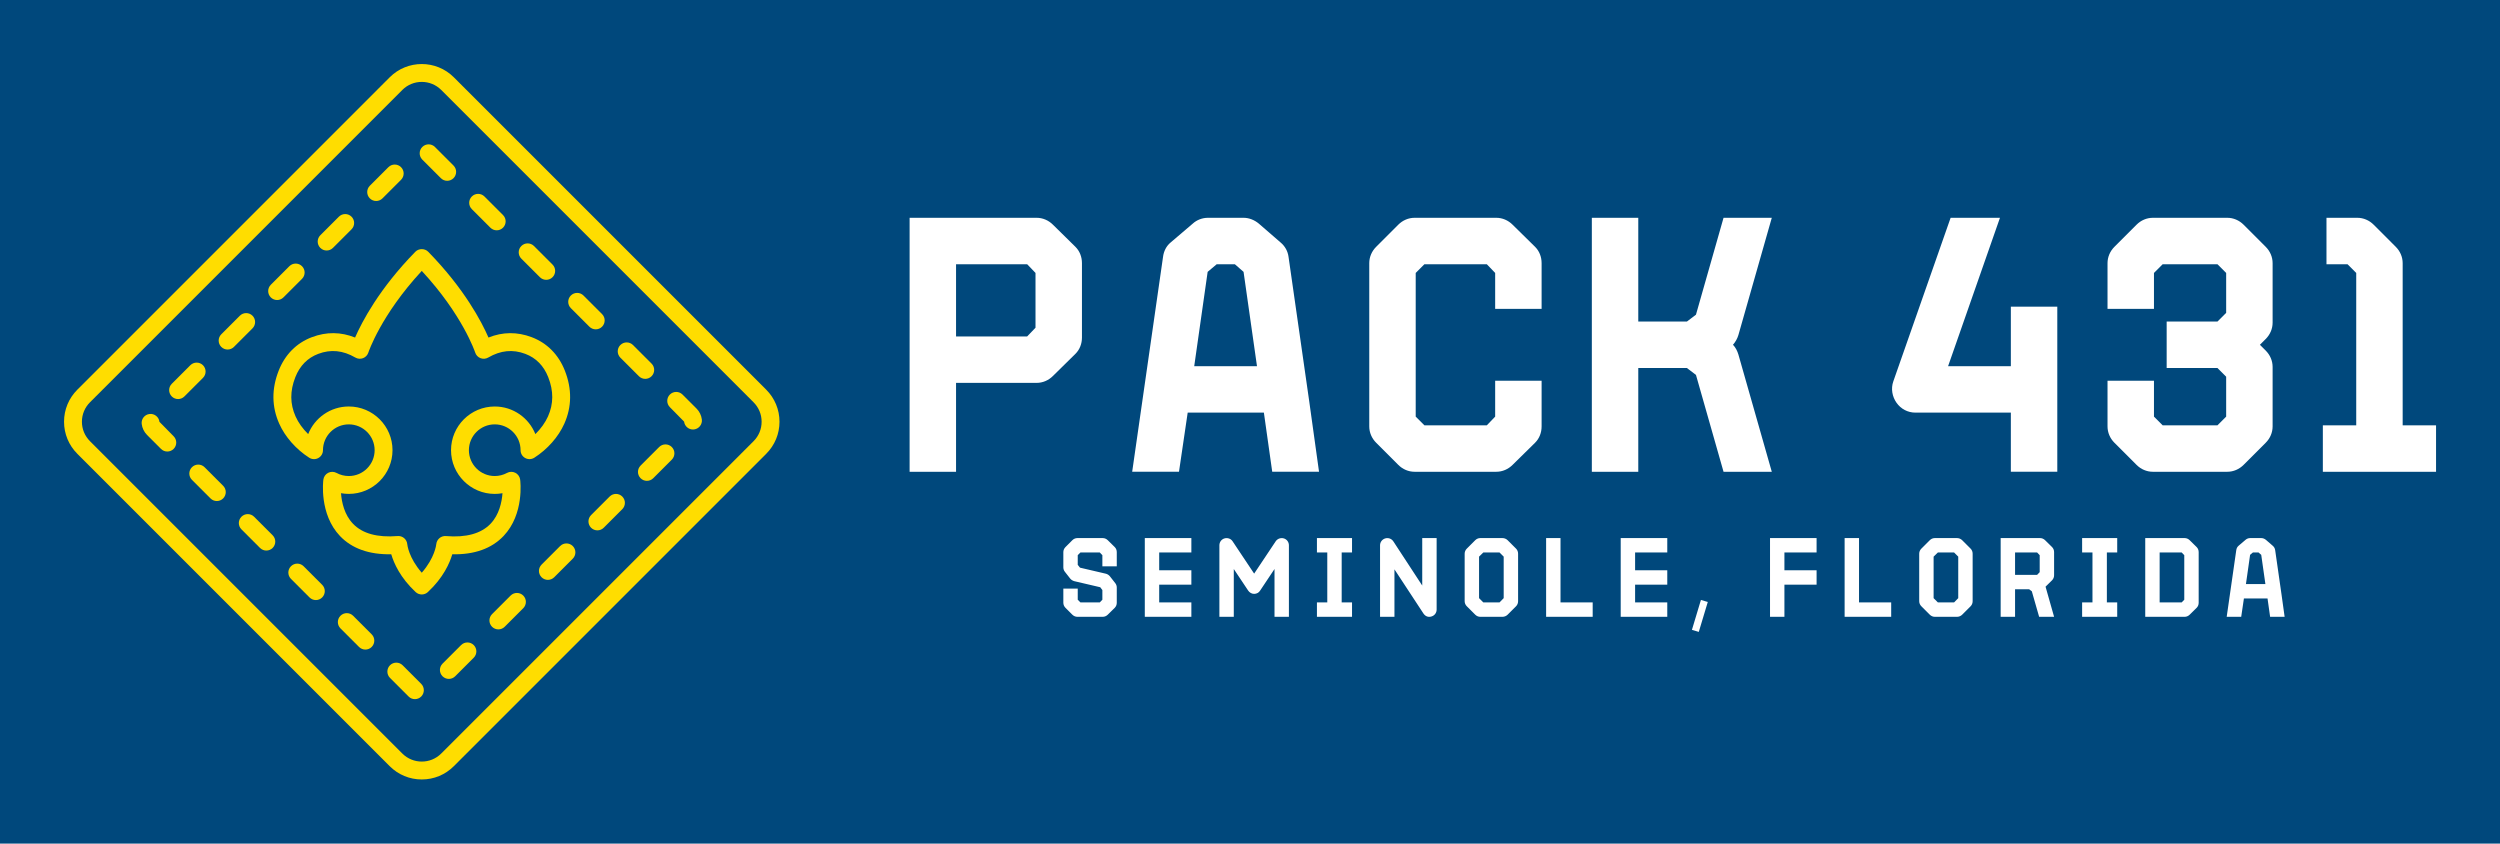
        <svg xmlns="http://www.w3.org/2000/svg" xmlns:xlink="http://www.w3.org/1999/xlink" version="1.1" width="3162.032" 
        height="1066.963" viewBox="0 0 3162.032 1066.963">
			<rect fill="#00487c" width="3162.032" height="1066.963"/>
			<g transform="scale(8.102) translate(10, 10)">
				<defs id="SvgjsDefs1168"></defs><g id="SvgjsG1169" featureKey="symbolFeature-0" transform="matrix(1.395,0,0,1.395,-13.907,-13.867)" fill="#ffdd00"><path xmlns="http://www.w3.org/2000/svg" d="M65.951,50.188c0.845-1.895,0.866-3.893,0.061-5.938  c-0.708-1.8-1.993-3.095-3.714-3.746c-1.623-0.613-3.244-0.598-4.833,0.042  c-0.766-1.758-2.698-5.468-6.75-9.606c-0.376-0.384-1.053-0.384-1.429,0  c-4.051,4.138-5.983,7.848-6.75,9.606c-1.589-0.641-3.209-0.655-4.833-0.042  C35.981,41.155,34.697,42.45,33.988,44.25c-0.805,2.046-0.784,4.044,0.061,5.938  c0.658,1.475,1.88,2.862,3.354,3.807c0.309,0.197,0.7,0.211,1.02,0.035  c0.321-0.176,0.52-0.512,0.52-0.877c0-1.594,1.297-2.891,2.891-2.891  s2.891,1.297,2.891,2.891s-1.297,2.891-2.891,2.891c-0.481,0-0.958-0.121-1.377-0.349  c-0.289-0.156-0.637-0.162-0.931-0.012c-0.293,0.149-0.495,0.434-0.538,0.76  c-0.021,0.157-0.479,3.857,1.859,6.313c1.336,1.403,3.26,2.087,5.737,2.043  c0.294,0.998,1.01,2.629,2.734,4.231C49.511,69.208,49.756,69.297,50,69.297  s0.489-0.089,0.681-0.267c1.725-1.602,2.44-3.233,2.734-4.231  c2.472,0.056,4.401-0.639,5.737-2.043c2.339-2.457,1.88-6.157,1.859-6.313  c-0.043-0.326-0.244-0.61-0.538-0.76c-0.293-0.149-0.642-0.145-0.931,0.012  c-0.42,0.228-0.896,0.349-1.377,0.349c-1.594,0-2.891-1.297-2.891-2.891  s1.297-2.891,2.891-2.891s2.891,1.297,2.891,2.891c0,0.366,0.199,0.702,0.52,0.877  c0.322,0.176,0.712,0.162,1.02-0.035C64.07,53.05,65.293,51.663,65.951,50.188z   M62.713,51.352c-0.719-1.808-2.486-3.09-4.547-3.09  c-2.697,0-4.891,2.194-4.891,4.891s2.194,4.891,4.891,4.891  c0.292,0,0.583-0.026,0.869-0.078c-0.076,1.003-0.37,2.401-1.331,3.412  c-1.053,1.105-2.732,1.573-5.002,1.384c-0.548-0.047-1.026,0.366-1.079,0.91  C51.616,63.74,51.459,65.193,50,66.864c-1.459-1.67-1.616-3.123-1.622-3.183  c-0.021-0.266-0.146-0.512-0.349-0.685c-0.182-0.155-0.412-0.239-0.648-0.239  c-0.027,0-0.055,0.001-0.083,0.003c-2.264,0.184-3.941-0.277-4.994-1.376  c-0.974-1.016-1.268-2.417-1.342-3.42c0.287,0.052,0.579,0.079,0.872,0.079  c2.697,0,4.891-2.194,4.891-4.891s-2.194-4.891-4.891-4.891  c-2.061,0-3.829,1.282-4.547,3.09c-0.605-0.596-1.102-1.285-1.411-1.979  c-0.627-1.405-0.636-2.841-0.026-4.391c0.503-1.278,1.364-2.155,2.56-2.607  c1.407-0.533,2.768-0.397,4.158,0.411c0.261,0.152,0.578,0.177,0.86,0.068  c0.282-0.108,0.501-0.339,0.594-0.627c0.014-0.043,1.394-4.193,5.978-9.137  c4.584,4.944,5.964,9.094,5.978,9.135c0.092,0.289,0.311,0.52,0.593,0.629  c0.284,0.11,0.6,0.084,0.862-0.068c1.392-0.808,2.751-0.942,4.158-0.411  c1.196,0.452,2.057,1.329,2.56,2.607c0.61,1.549,0.601,2.985-0.026,4.391  C63.815,50.067,63.319,50.755,62.713,51.352z"></path><path xmlns="http://www.w3.org/2000/svg" d="M88.545,46.379L53.589,11.423c-1.979-1.979-5.199-1.979-7.178,0L11.455,46.379  c-0.959,0.958-1.487,2.233-1.487,3.589c0,1.356,0.528,2.63,1.487,3.589  l34.956,34.956C47.37,89.472,48.645,90,50,90s2.63-0.528,3.589-1.487l34.956-34.956  c0.959-0.958,1.487-2.233,1.487-3.589C90.032,48.613,89.504,47.338,88.545,46.379z   M87.131,52.143L52.175,87.099c-1.199,1.199-3.15,1.199-4.35,0L12.869,52.143  c-0.581-0.581-0.901-1.353-0.901-2.175c0-0.821,0.32-1.594,0.901-2.175  l34.956-34.956C48.425,12.238,49.212,11.938,50,11.938s1.575,0.3,2.175,0.899  L87.131,47.793c0.581,0.581,0.901,1.354,0.901,2.175  C88.032,50.79,87.712,51.562,87.131,52.143z"></path><path xmlns="http://www.w3.org/2000/svg" d="M36.776,66.139c-0.391-0.391-1.023-0.391-1.414,0s-0.391,1.023,0,1.414  l2.078,2.078c0.195,0.195,0.451,0.293,0.707,0.293s0.512-0.098,0.707-0.293  c0.391-0.391,0.391-1.023,0-1.414L36.776,66.139z"></path><path xmlns="http://www.w3.org/2000/svg" d="M59.943,69.42l-2.078,2.078c-0.391,0.391-0.391,1.023,0,1.414  c0.195,0.195,0.451,0.293,0.707,0.293s0.512-0.098,0.707-0.293l2.078-2.078  c0.391-0.391,0.391-1.023,0-1.414S60.333,69.029,59.943,69.42z"></path><path xmlns="http://www.w3.org/2000/svg" d="M54.402,74.961l-2.078,2.078c-0.391,0.391-0.391,1.023,0,1.414  c0.195,0.195,0.451,0.293,0.707,0.293s0.512-0.098,0.707-0.293L55.816,76.375  c0.391-0.391,0.391-1.023,0-1.414S54.792,74.57,54.402,74.961z"></path><path xmlns="http://www.w3.org/2000/svg" d="M76.566,52.797l-2.078,2.078c-0.391,0.391-0.391,1.023,0,1.414  c0.195,0.195,0.451,0.293,0.707,0.293s0.512-0.098,0.707-0.293l2.078-2.078  c0.391-0.391,0.391-1.023,0-1.414S76.957,52.406,76.566,52.797z"></path><path xmlns="http://www.w3.org/2000/svg" d="M79.179,46.925c-0.391-0.391-1.023-0.391-1.414,0s-0.391,1.023,0,1.414  l1.591,1.617c0.061,0.508,0.493,0.881,0.992,0.881  c0.04,0,0.08-0.002,0.12-0.007c0.548-0.065,0.94-0.563,0.875-1.112  c-0.055-0.462-0.268-0.898-0.598-1.228L79.179,46.925z"></path><path xmlns="http://www.w3.org/2000/svg" d="M65.484,63.879L63.406,65.957c-0.391,0.391-0.391,1.023,0,1.414  c0.195,0.195,0.451,0.293,0.707,0.293S64.625,67.566,64.82,67.371l2.078-2.078  c0.391-0.391,0.391-1.023,0-1.414S65.875,63.488,65.484,63.879z"></path><path xmlns="http://www.w3.org/2000/svg" d="M71.025,58.338l-2.078,2.078c-0.391,0.391-0.391,1.023,0,1.414  c0.195,0.195,0.451,0.293,0.707,0.293s0.512-0.098,0.707-0.293l2.078-2.078  c0.391-0.391,0.391-1.023,0-1.414S71.416,57.947,71.025,58.338z"></path><path xmlns="http://www.w3.org/2000/svg" d="M39.354,30.806c0.256,0,0.512-0.098,0.707-0.293l2.078-2.078  c0.391-0.391,0.391-1.023,0-1.414s-1.023-0.391-1.414,0l-2.078,2.078  c-0.391,0.391-0.391,1.023,0,1.414C38.842,30.708,39.098,30.806,39.354,30.806z"></path><path xmlns="http://www.w3.org/2000/svg" d="M25.516,43.644c-0.391-0.391-1.023-0.391-1.414,0l-2.078,2.078  c-0.391,0.391-0.391,1.023,0,1.414c0.195,0.195,0.451,0.293,0.707,0.293  s0.512-0.098,0.707-0.293l2.078-2.078C25.906,44.667,25.906,44.035,25.516,43.644z"></path><path xmlns="http://www.w3.org/2000/svg" d="M50.064,20.638l2.074,2.074c0.195,0.195,0.451,0.293,0.707,0.293  s0.512-0.098,0.707-0.293c0.391-0.391,0.391-1.023,0-1.414l-2.06-2.06  c-0.006-0.006-0.012-0.013-0.018-0.019c-0.391-0.391-1.023-0.391-1.414,0  c-0.378,0.378-0.39,0.983-0.037,1.375C50.037,20.61,50.05,20.625,50.064,20.638  z"></path><path xmlns="http://www.w3.org/2000/svg" d="M20.644,49.979c-0.063-0.549-0.562-0.945-1.108-0.878  c-0.549,0.063-0.942,0.56-0.878,1.108c0.054,0.466,0.267,0.905,0.598,1.237  l1.562,1.562c0.195,0.195,0.451,0.293,0.707,0.293s0.512-0.098,0.707-0.293  c0.391-0.391,0.391-1.023,0-1.414L20.644,49.979z"></path><path xmlns="http://www.w3.org/2000/svg" d="M44.895,25.265c0.256,0,0.512-0.098,0.707-0.293l2.078-2.078  c0.391-0.391,0.391-1.023,0-1.414s-1.023-0.391-1.414,0l-2.078,2.078  c-0.391,0.391-0.391,1.023,0,1.414C44.383,25.167,44.639,25.265,44.895,25.265z"></path><path xmlns="http://www.w3.org/2000/svg" d="M33.813,36.347c0.256,0,0.512-0.098,0.707-0.293l2.078-2.078  c0.391-0.39,0.391-1.023,0-1.414s-1.023-0.391-1.414,0l-2.078,2.078  c-0.391,0.39-0.391,1.023,0,1.414C33.301,36.249,33.557,36.347,33.813,36.347z"></path><path xmlns="http://www.w3.org/2000/svg" d="M31.235,60.598c-0.391-0.391-1.023-0.391-1.414,0s-0.391,1.023,0,1.414  l2.078,2.078c0.195,0.195,0.451,0.293,0.707,0.293s0.512-0.098,0.707-0.293  c0.391-0.391,0.391-1.023,0-1.414L31.235,60.598z"></path><path xmlns="http://www.w3.org/2000/svg" d="M47.858,77.221c-0.391-0.391-1.023-0.391-1.414,0s-0.391,1.023,0,1.414  l2.086,2.086c0.194,0.194,0.447,0.291,0.701,0.291  c0.256,0,0.513-0.099,0.709-0.295c0.39-0.391,0.386-1.028-0.004-1.418  L47.858,77.221z"></path><path xmlns="http://www.w3.org/2000/svg" d="M25.694,55.057c-0.391-0.391-1.023-0.391-1.414,0s-0.391,1.023,0,1.414  l2.078,2.078c0.195,0.195,0.451,0.293,0.707,0.293s0.512-0.098,0.707-0.293  c0.391-0.391,0.391-1.023,0-1.414L25.694,55.057z"></path><path xmlns="http://www.w3.org/2000/svg" d="M31.057,38.103c-0.391-0.391-1.023-0.391-1.414,0l-2.078,2.078  c-0.391,0.391-0.391,1.023,0,1.414c0.195,0.195,0.451,0.293,0.707,0.293  s0.512-0.098,0.707-0.293l2.078-2.078C31.447,39.126,31.447,38.494,31.057,38.103z  "></path><path xmlns="http://www.w3.org/2000/svg" d="M42.317,71.68c-0.391-0.391-1.023-0.391-1.414,0s-0.391,1.023,0,1.414  l2.078,2.078c0.195,0.195,0.451,0.293,0.707,0.293s0.512-0.098,0.707-0.293  c0.391-0.391,0.391-1.023,0-1.414L42.317,71.68z"></path><path xmlns="http://www.w3.org/2000/svg" d="M68.761,39.335c0.195,0.195,0.451,0.293,0.707,0.293  s0.512-0.098,0.707-0.293c0.391-0.39,0.391-1.023,0-1.414l-2.078-2.078  c-0.391-0.391-1.023-0.391-1.414,0c-0.391,0.39-0.391,1.023,0,1.414L68.761,39.335z"></path><path xmlns="http://www.w3.org/2000/svg" d="M63.22,33.794c0.195,0.195,0.451,0.293,0.707,0.293  s0.512-0.098,0.707-0.293c0.391-0.39,0.391-1.023,0-1.414l-2.078-2.078  c-0.391-0.391-1.023-0.391-1.414,0c-0.391,0.39-0.391,1.023,0,1.414L63.22,33.794z"></path><path xmlns="http://www.w3.org/2000/svg" d="M74.302,44.876c0.195,0.195,0.451,0.293,0.707,0.293  s0.512-0.098,0.707-0.293c0.391-0.391,0.391-1.023,0-1.414l-2.078-2.078  c-0.391-0.391-1.023-0.391-1.414,0s-0.391,1.023,0,1.414L74.302,44.876z"></path><path xmlns="http://www.w3.org/2000/svg" d="M57.679,28.253c0.195,0.195,0.451,0.293,0.707,0.293  s0.512-0.098,0.707-0.293c0.391-0.39,0.391-1.023,0-1.414l-2.078-2.078  c-0.391-0.391-1.023-0.391-1.414,0c-0.391,0.39-0.391,1.023,0,1.414L57.679,28.253z"></path></g><g id="SvgjsG1170" featureKey="nameFeature-0" transform="matrix(1.416,0,0,1.416,128.602,7.008)" fill="#ffffff"><path d="M2.4 12 l14 0 c0.68 0 1.32 0.28 1.8 0.76 l2.48 2.44 c0.48 0.48 0.72 1.12 0.72 1.8 l0 8.2 c0 0.68 -0.24 1.32 -0.72 1.8 l-2.48 2.44 c-0.48 0.48 -1.12 0.76 -1.8 0.76 l-8.88 0 l0 9.8 l-5.12 0 l0 -28 z M7.52 17.12 l0 7.96 l7.84 0 l0.92 -0.96 l0 -6.04 l-0.92 -0.96 l-7.84 0 z M35.298 12 l3.92 0 c0.6 0 1.2 0.24 1.68 0.64 l2.4 2.08 c0.48 0.4 0.8 0.96 0.88 1.6 l2.28 15.92 l1.08 7.76 l-5.16 0 l-0.92 -6.52 l-8.4 0 l-0.96 6.52 l-5.16 0 l3.4 -23.68 c0.08 -0.64 0.36 -1.2 0.84 -1.6 l2.44 -2.08 c0.44 -0.4 1.04 -0.64 1.68 -0.64 z M36.258 17.12 l-1 0.84 l-1.48 10.4 l6.92 0 l-1.48 -10.4 l-0.96 -0.84 l-2 0 z M58.076 12 l9 0 c0.68 0 1.32 0.28 1.8 0.76 l2.48 2.44 c0.48 0.48 0.72 1.12 0.72 1.8 l0 5.04 l-5.12 0 l0 -3.96 l-0.92 -0.96 l-6.88 0 l-0.96 0.96 l0 15.84 l0.96 0.96 l6.88 0 l0.92 -0.96 l0 -3.96 l5.12 0 l0 5.04 c0 0.68 -0.24 1.32 -0.72 1.8 l-2.48 2.44 c-0.48 0.48 -1.12 0.76 -1.8 0.76 l-9 0 c-0.68 0 -1.32 -0.28 -1.8 -0.76 l-2.44 -2.44 c-0.48 -0.48 -0.76 -1.12 -0.76 -1.8 l0 -18 c0 -0.68 0.28 -1.32 0.76 -1.8 l2.44 -2.44 c0.48 -0.48 1.12 -0.76 1.8 -0.76 z M97.454 12 l-3.68 12.92 c-0.12 0.4 -0.32 0.76 -0.6 1.08 c0.28 0.28 0.48 0.68 0.6 1.08 l3.68 12.92 l-5.32 0 l-3.04 -10.68 l-1 -0.76 l-5.36 0 l0 11.44 l-5.12 0 l0 -28 l5.12 0 l0 11.44 l5.36 0 l1 -0.76 l3.04 -10.68 l5.32 0 z M116.89 28.36 l6.92 0 l0 -6.56 l5.12 0 l0 18.2 l-5.12 0 l0 -6.52 l-10.52 0 c-0.84 0 -1.6 -0.4 -2.08 -1.08 s-0.64 -1.56 -0.36 -2.36 l6.32 -18.04 l5.44 0 z M139.468 12 l8.2 0 c0.68 0 1.32 0.28 1.8 0.76 l2.44 2.44 c0.48 0.48 0.76 1.12 0.76 1.8 l0 6.56 c0 0.68 -0.28 1.32 -0.76 1.8 l-0.64 0.64 l0.64 0.64 c0.48 0.48 0.76 1.12 0.76 1.8 l0 6.56 c0 0.68 -0.28 1.32 -0.76 1.8 l-2.44 2.44 c-0.48 0.48 -1.12 0.76 -1.8 0.76 l-8.2 0 c-0.68 0 -1.32 -0.28 -1.8 -0.76 l-2.44 -2.44 c-0.48 -0.48 -0.76 -1.12 -0.76 -1.8 l0 -5.04 l5.12 0 l0 3.96 l0.96 0.96 l6.04 0 l0.96 -0.96 l0 -4.4 l-0.96 -0.96 l-5.6 0 l0 -5.12 l5.6 0 l0.96 -0.96 l0 -4.4 l-0.96 -0.96 l-6.04 0 l-0.96 0.96 l0 3.96 l-5.12 0 l0 -5.04 c0 -0.68 0.28 -1.32 0.76 -1.8 l2.44 -2.44 c0.48 -0.48 1.12 -0.76 1.8 -0.76 z M158.606 12 l3.4 0 c0.68 0 1.32 0.28 1.8 0.76 l2.44 2.44 c0.48 0.48 0.76 1.12 0.76 1.8 l0 17.88 l3.68 0 l0 5.12 l-12.48 0 l0 -5.12 l3.68 0 l0 -16.8 l-0.96 -0.96 l-2.32 0 l0 -5.12 z"></path></g><g id="SvgjsG1171" featureKey="sloganFeature-0" transform="matrix(0.878,0,0,0.878,154.946,68.732)" fill="#ffffff"><path d="M3.7 6 l4.5 0 c0.34 0 0.66 0.14 0.9 0.38 l1.24 1.22 c0.24 0.24 0.36 0.56 0.36 0.9 l0 2.52 l-2.56 0 l0 -1.98 l-0.46 -0.48 l-3.44 0 l-0.48 0.48 l0 1.72 l0.4 0.5 l4.62 1.08 c0.28 0.08 0.52 0.24 0.7 0.46 l0.94 1.2 c0.18 0.22 0.28 0.5 0.28 0.78 l0 2.72 c0 0.34 -0.12 0.66 -0.36 0.9 l-1.24 1.22 c-0.24 0.24 -0.56 0.38 -0.9 0.38 l-4.5 0 c-0.34 0 -0.66 -0.14 -0.9 -0.38 l-1.22 -1.22 c-0.24 -0.24 -0.38 -0.56 -0.38 -0.9 l0 -2.52 l2.56 0 l0 1.98 l0.48 0.48 l3.44 0 l0.46 -0.48 l0 -1.72 l-0.38 -0.5 l-4.62 -1.08 c-0.28 -0.08 -0.54 -0.24 -0.72 -0.46 l-0.94 -1.2 c-0.18 -0.22 -0.28 -0.5 -0.28 -0.78 l0 -2.72 c0 -0.34 0.14 -0.66 0.38 -0.9 l1.22 -1.22 c0.24 -0.24 0.56 -0.38 0.9 -0.38 z M23.963 8.56 l-5.72 0 l0 3.16 l5.72 0 l0 2.56 l-5.72 0 l0 3.16 l5.72 0 l0 2.56 l-8.28 0 l0 -14 l8.28 0 l0 2.56 z M40.406 6.06 c0.54 0.16 0.9 0.66 0.9 1.22 l0 12.72 l-2.56 0 l0 -8.5 l-2.56 3.84 c-0.22 0.36 -0.62 0.58 -1.06 0.58 c-0.42 0 -0.82 -0.22 -1.06 -0.58 l-2.56 -3.84 l0 8.5 l-2.56 0 l0 -12.72 c0 -0.56 0.36 -1.06 0.9 -1.22 s1.14 0.04 1.44 0.5 l3.84 5.76 l3.84 -5.76 c0.32 -0.46 0.9 -0.66 1.44 -0.5 z M52.529 8.56 l-1.84 0 l0 8.88 l1.84 0 l0 2.56 l-6.24 0 l0 -2.56 l1.84 0 l0 -8.88 l-1.84 0 l0 -2.56 l6.24 0 l0 2.56 z M67.572 6 l0 12.72 c0 0.56 -0.36 1.06 -0.92 1.22 c-0.48 0.16 -1.04 0.04 -1.42 -0.52 l-5.16 -7.86 l0 8.44 l-2.56 0 l0 -12.72 c0 -0.56 0.38 -1.06 0.92 -1.22 s1.12 0.04 1.44 0.52 l5.14 7.86 l0 -8.44 l2.56 0 z M75.335 6 l3.94 0 c0.34 0 0.68 0.14 0.92 0.38 l1.5 1.5 c0.24 0.24 0.36 0.56 0.36 0.9 l0 8.44 c0 0.34 -0.12 0.66 -0.36 0.9 l-1.5 1.5 c-0.24 0.24 -0.58 0.38 -0.92 0.38 l-3.94 0 c-0.34 0 -0.66 -0.14 -0.9 -0.38 l-1.5 -1.5 c-0.24 -0.24 -0.38 -0.56 -0.38 -0.9 l0 -8.44 c0 -0.34 0.14 -0.66 0.38 -0.9 l1.5 -1.5 c0.24 -0.24 0.56 -0.38 0.9 -0.38 z M75.875 8.56 l-0.76 0.74 l0 7.38 l0.76 0.76 l2.88 0 l0.74 -0.76 l0 -7.38 l-0.74 -0.74 l-2.88 0 z M89.598 17.44 l5.72 0 l0 2.56 l-8.28 0 l0 -14 l2.56 0 l0 11.44 z M108.581 8.56 l-5.72 0 l0 3.16 l5.72 0 l0 2.56 l-5.72 0 l0 3.16 l5.72 0 l0 2.56 l-8.28 0 l0 -14 l8.28 0 l0 2.56 z M115.784 17.36 l-1.6 5.32 l-1.22 -0.36 l1.6 -5.32 z M135.13 8.56 l-5.72 0 l0 3.16 l5.72 0 l0 2.56 l-5.72 0 l0 5.72 l-2.56 0 l0 -14 l8.28 0 l0 2.56 z M142.673 17.44 l5.72 0 l0 2.56 l-8.28 0 l0 -14 l2.56 0 l0 11.44 z M156.156 6 l3.94 0 c0.34 0 0.68 0.14 0.92 0.38 l1.5 1.5 c0.24 0.24 0.36 0.56 0.36 0.9 l0 8.44 c0 0.34 -0.12 0.66 -0.36 0.9 l-1.5 1.5 c-0.24 0.24 -0.58 0.38 -0.92 0.38 l-3.94 0 c-0.34 0 -0.66 -0.14 -0.9 -0.38 l-1.5 -1.5 c-0.24 -0.24 -0.38 -0.56 -0.38 -0.9 l0 -8.44 c0 -0.34 0.14 -0.66 0.38 -0.9 l1.5 -1.5 c0.24 -0.24 0.56 -0.38 0.9 -0.38 z M156.696 8.56 l-0.76 0.74 l0 7.38 l0.76 0.76 l2.88 0 l0.74 -0.76 l0 -7.38 l-0.74 -0.74 l-2.88 0 z M167.859 6 l7 0 c0.34 0 0.66 0.14 0.9 0.38 l1.24 1.22 c0.24 0.24 0.36 0.56 0.36 0.9 l0 4.1 c0 0.34 -0.12 0.66 -0.36 0.9 l-1.16 1.14 l1.52 5.36 l-2.66 0 l-1.3 -4.54 l-0.48 -0.36 l-2.5 0 l0 4.9 l-2.56 0 l0 -14 z M170.419 8.56 l0 3.98 l3.92 0 l0.46 -0.48 l0 -3.02 l-0.46 -0.48 l-3.92 0 z M188.582 8.56 l-1.84 0 l0 8.88 l1.84 0 l0 2.56 l-6.24 0 l0 -2.56 l1.84 0 l0 -8.88 l-1.84 0 l0 -2.56 l6.24 0 l0 2.56 z M193.565 6 l7 0 c0.34 0 0.66 0.14 0.9 0.38 l1.24 1.22 c0.24 0.24 0.36 0.56 0.36 0.9 l0 9 c0 0.34 -0.12 0.66 -0.36 0.9 l-1.24 1.22 c-0.24 0.24 -0.56 0.38 -0.9 0.38 l-7 0 l0 -14 z M196.125 8.56 l0 8.88 l3.92 0 l0.46 -0.48 l0 -7.92 l-0.46 -0.48 l-3.92 0 z M212.228 6 l1.96 0 c0.3 0 0.6 0.12 0.84 0.32 l1.2 1.04 c0.24 0.2 0.4 0.48 0.44 0.8 l1.14 7.96 l0.54 3.88 l-2.58 0 l-0.46 -3.26 l-4.2 0 l-0.48 3.26 l-2.58 0 l1.7 -11.84 c0.04 -0.32 0.18 -0.6 0.42 -0.8 l1.22 -1.04 c0.22 -0.2 0.52 -0.32 0.84 -0.32 z M212.708 8.56 l-0.5 0.42 l-0.74 5.2 l3.46 0 l-0.74 -5.2 l-0.48 -0.42 l-1 0 z"></path></g>
			</g>
		</svg>
	